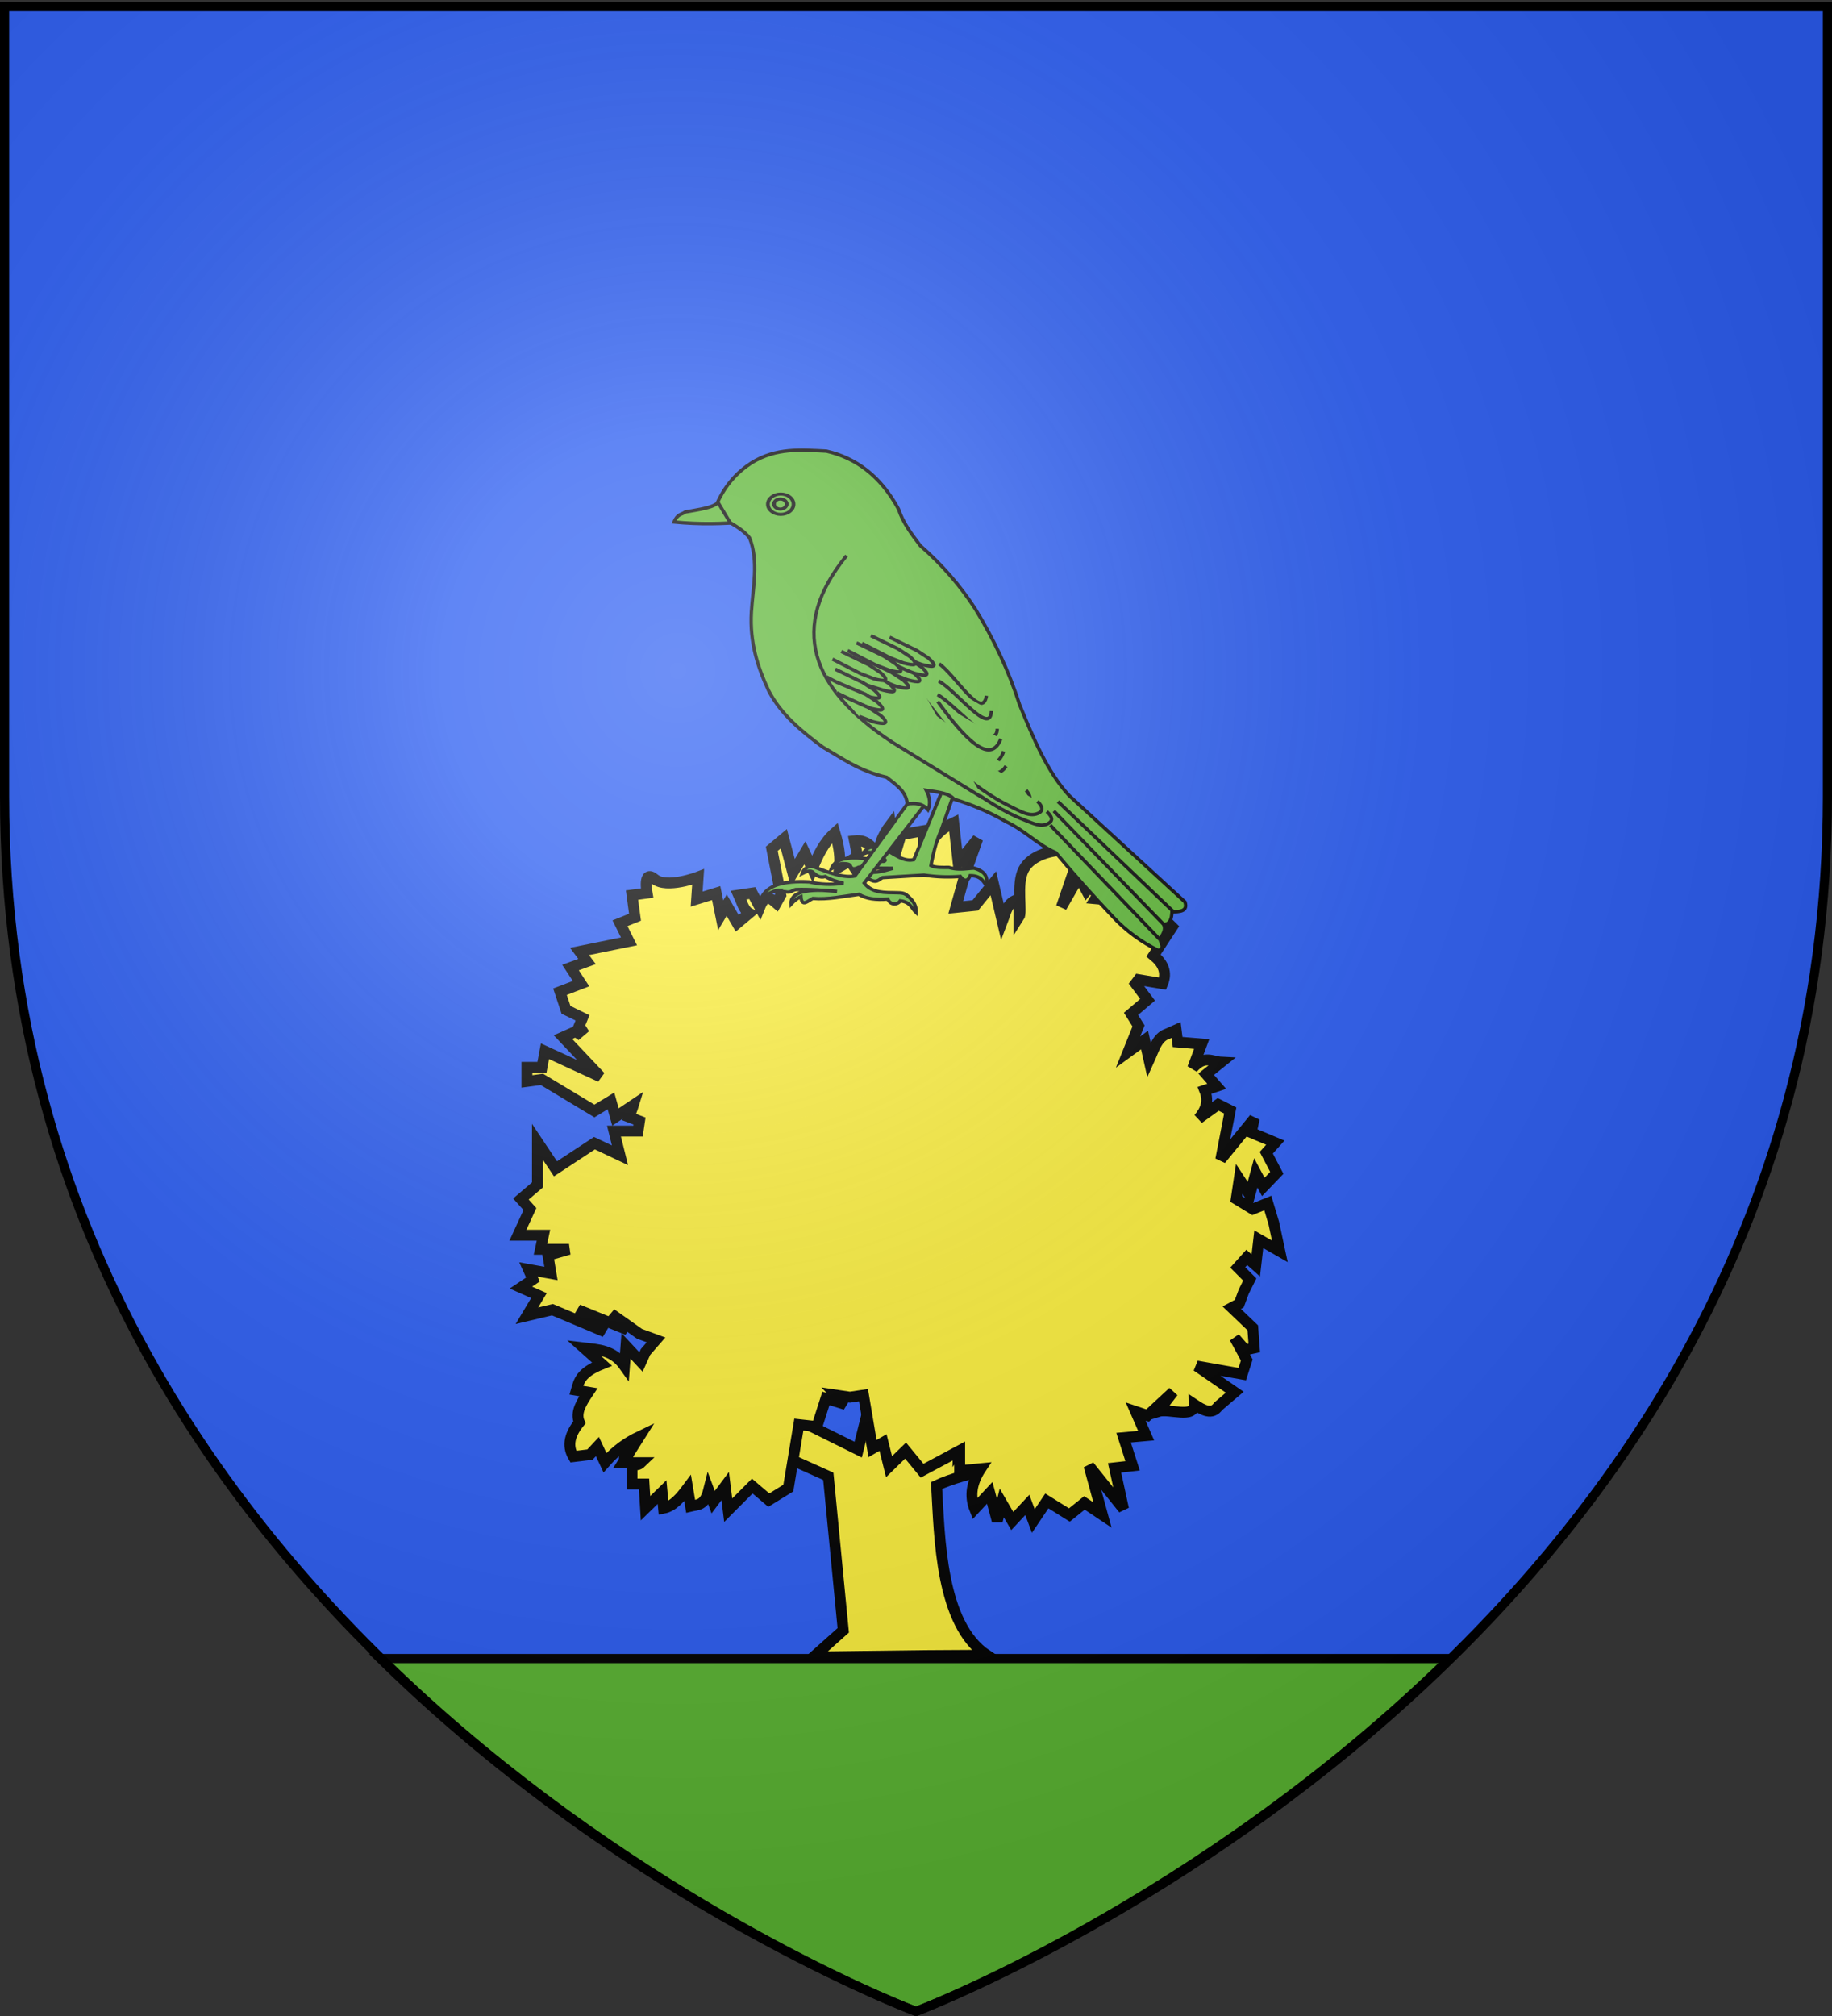 <svg xmlns="http://www.w3.org/2000/svg" xmlns:xlink="http://www.w3.org/1999/xlink" width="600" height="660" style="display:inline" version="1.0"><rect width="100%" height="100%" fill="#333333" stroke="none"/><desc>Flag of Canton of Valais (Wallis)</desc><defs><radialGradient xlink:href="#a" id="b" cx="221.445" cy="226.331" r="300" fx="221.445" fy="226.331" gradientTransform="matrix(1.353 0 0 1.349 -77.63 -85.747)" gradientUnits="userSpaceOnUse"/><linearGradient id="a"><stop offset="0" style="stop-color:white;stop-opacity:.314"/><stop offset=".19" style="stop-color:white;stop-opacity:.251"/><stop offset=".6" style="stop-color:#6b6b6b;stop-opacity:.125"/><stop offset="1" style="stop-color:black;stop-opacity:.125"/></linearGradient></defs><g style="display:inline"><path d="M300 658.5s298.5-112.32 298.5-397.772V2.176H1.5v258.552C1.5 546.18 300 658.5 300 658.5" style="color:#000;fill:#2b5df2;fill-opacity:1;fill-rule:evenodd;stroke:none;marker:none;visibility:visible;display:inline;overflow:visible"/><path d="M300 658.5s298.5-112.32 298.5-397.772V2.176H1.5v258.552C1.5 546.18 300 658.5 300 658.5" style="color:#000;fill:#2b5df2;fill-opacity:1;fill-rule:evenodd;stroke:none;marker:none;visibility:visible;display:inline;overflow:visible"/></g><g style="display:inline"><path d="M300 658.5s92.715-35.224 174.801-115.525h-350.29C206.766 623.755 300 658.5 300 658.5z" style="color:#000;fill:#5ab532;fill-opacity:1;fill-rule:evenodd;stroke:#000;stroke-width:3;marker:none;visibility:visible;display:inline;overflow:visible"/><g style="display:inline;fill:#fcef3c;fill-opacity:1"><path d="m273.7 359.54-8.757-.792.522 23.798 18.234 8.193 4.117 42.447-8.235 7.345 30.302-.378 17.557-.106c-12.873-8.599-13.062-32.546-13.89-46.766 7.98-3.776 22.584-5.871 29.554-8.193l-12.352-17.032-11.175 15.337.588-19.292-12.94 17.88-9.999-19.858-5.293 21.27-12.552-6.224z" style="fill:#fcef3c;fill-opacity:1;fill-rule:evenodd;stroke:#000;stroke-width:3;stroke-linecap:butt;stroke-linejoin:miter;stroke-miterlimit:4;stroke-opacity:1;stroke-dasharray:none;stroke-dashoffset:0;marker:none;visibility:visible;display:inline;overflow:visible" transform="matrix(1.188 0 0 1.188 -65.754 19.12)"/><path d="m289.669 368.932-3.73-.555 2.486 2.563-5.386-1.664-2.487 7.765-4.972-.554-2.9 17.49-5.387 3.328-4.559-3.882-6.63 6.655-.828-6.655-3.315 4.437-1.243-3.328c-1.107 4.426-3.123 3.99-4.973 4.437l-.828-4.992c-1.934 2.59-3.929 5.013-6.63 5.547l-.415-4.437-4.558 4.437-.414-6.656h-3.315v-5.546l-2.072-1.11c-.41-3.603 1.886 3.337 4.558.765h-4.972l4.558-7.21c-3.177 1.52-6.354 3.608-9.53 7.21l-2.073-4.437-2.072 2.219-4.558.554c-1.869-3.143-.884-6.286 1.658-9.428-1.204-2.773.639-5.547 2.486-8.32l-3.315-.554c.694-2.404 1.048-4.807 7.044-7.21l-4.972-4.437c3.95.485 7.991.477 11.188 4.991l.414-5.546 4.144 4.437 1.243-2.773 2.9-3.328-4.557-1.664-7.837-5.546 4.522 4.437-13.638-5.546 7.422 6.1-14.466-6.1-7.045 1.664 3.315-5.546-4.972-2.219 3.315-2.218-1.243-2.773 6.215 1.109-.828-4.992 5.8-1.664h-7.872l.828-3.882h-7.044l3.315-7.21-2.486-2.773 4.558-3.882v-11.884l4.972 7.447 10.738-7.065 7.044 3.328-1.658-6.656h6.63l.415-2.773-2.901-1.11c.414-1.108.961-2.397 1.243-3.327l-4.972 3.328-1.243-4.437-4.558 2.773-14.467-8.701-4.144.554v-3.882h4.144l.829-4.437 15.295 7.038-10.323-10.92 6.216-2.773-2.9 2.455 2.071-4.992-4.558-2.218-1.658-4.992 5.802-2.218-2.9-4.437 4.557-1.664-2.072-2.773 13.638-2.773-2.486-4.992 4.144-1.664-.83-6.1 4.144-.555s-1.243-6.656 2.072-3.882 12.017-.555 12.017-.555l-.414 6.1 5.387-1.663 1.243 6.1 1.657-2.772 2.9 4.991 3.316-2.773c-1.56-.871-2.058-3.161-2.9-4.992l3.728-.554 2.072 3.882c1.52-3.779 3.039-2.431 4.558-1.11l1.244-2.218-2.487-12.756 3.315-2.773 2.486 9.429 3.315-5.547 2.072 4.437c1.502-3.709 3.174-7.304 6.216-9.983 1.309 4.34 1.49 7.17 1.243 9.429l2.9-1.664 3.316 4.992-2.072-10.538c3.95-.482 5.348 2.454 7.044 4.991-.75-3.143.53-6.285 2.9-9.428l1.244 8.32 1.657-5.547 6.216-1.11v7.21c2.304-5.597 5.207-7.984 8.287-9.428l1.243 11.093 5.387-6.656-3.567 10.048-2.486 8.873 5.387-.554 4.972-6.101 2.486 10.538c.973-2.522 1.368-5.559 4.559-6.101v4.992c1.055-1.595-.847-9.03 1.304-13.212 2.185-4.248 8.429-5.234 10.289-5.274l4.144 3.883-4.01 11.738 4.838-8.41 2.072 3.882 4.558-5.546c1.23 1.945-.216 4.786-2.072 7.764l13.521 1.228 3.315 3.882-4.972 1.664 3.315 2.773h2.486l4.144-2.773-5.802 8.874c2.572 2.122 3.813 4.6 2.487 7.765l-6.63-1.11-.829 1.11 3.315 4.437-4.558 3.882 2.072 3.328-2.9 7.21 4.557-3.328 1.243 5.546c1.308-2.872 2.192-6.31 4.973-7.21l2.486-1.11.414 3.329 6.63.554-2.486 6.656c3.215-3.718 5.375-1.787 7.873-1.664l-4.144 3.328 2.901 3.327-3.315 1.11c1.285 3.203.16 5.6-1.657 7.764l5.386-3.882 3.315 1.664-2.612 13.52 9.242-11.302-.828 3.882 6.63 2.774-2.487 2.773 2.9 5.546-3.728 3.882-2.072-3.882-1.658 6.1-2.9-4.436-.83 5.546 4.559 2.773 4.144-1.664 1.657 5.546 1.658 7.765-5.802-3.328-.828 7.21-2.487-2.218-2.486 2.773 3.315 3.328-1.657 3.327-1.243 3.328-2.072 1.11 5.801 5.546.414 5.546-2.486.554-2.9-3.327 3.314 6.1-1.243 3.883-12.538-2.219 10.467 7.21-4.559 3.883c-1.72 2.438-4.14 1.122-6.63-.555.1 4.076-6.903 1.042-9.926 1.982l4.125-5.401-7.026 6.51-3.315-1.11 2.9 6.656-6.215.555 2.487 7.764-4.973.555 2.468 11.33-9.512-11.885 3.71 13.548-4.972-3.328-4.143 3.328-6.216-3.882-3.73 5.546-1.657-4.437-4.143 4.437-2.901-4.992-1.243 4.992-2.072-7.765-4.144 4.437c-1.467-3.697-.78-7.395 1.658-11.092l-5.801.554v-5.546l-10.36 5.546L305 383.65l-4.558 4.437-1.657-6.655-2.9 1.664-2.487-14.718z" style="fill:#fcef3c;fill-opacity:1;fill-rule:evenodd;stroke:#000;stroke-width:3;stroke-linecap:butt;stroke-linejoin:miter;stroke-miterlimit:4;stroke-opacity:1;stroke-dasharray:none;stroke-dashoffset:0;marker:none;visibility:visible;display:inline;overflow:visible" transform="matrix(1.188 0 0 1.188 -65.754 19.12)"/></g><g style="stroke:#000;stroke-width:2.763;stroke-miterlimit:4;stroke-dasharray:none;display:inline;fill:#5ab532;fill-opacity:1"><path d="M-307.818 460.355c6.823 4.844 8.565.797 11.82-.603l33.772-2.05a131 131 0 0 0 29.671 1.085c4.48 6.117 7.001 1.883 7.96-.603 9.257-.076 10.674 4.943 13.872 8.805-.355-5.588 1.146-11.527-10.615-14.956-6.603.205-12.266 1.824-20.625-.603-5.399.012-11.05.276-14.594-1.568 1.923-10.165 4.36-19.9 8.202-28.465l9.408-26.897-1.568-5.91-7.599 1.93-22.434 54.517c-7.239 1.787-13.762-2.87-20.384-6.634m-10.493 13.63 13.87.12c-5.548 1.532-11.096 3.272-16.644 3.257m-4.222-10.976c-19.51-2.552-27.018 1.464-29.55 8.202 3.047-1.689 5.946-4.122 9.287-4.342 2.291.16 4.779.06 6.151 1.447.865 2.17 1.913 4.127 6.875 1.568l2.654-.482m10.734-15.44c-5.66-2.113-7.787 2.84-11.096 5.429 2.817-.534 6.076-2.834 8.322-1.086m9.89 4.222 1.207 1.568c-.366 1.027-1.45 1.096-2.774.844" style="fill:#5ab532;fill-rule:evenodd;stroke:#000;stroke-width:2.763;stroke-linecap:butt;stroke-linejoin:miter;stroke-miterlimit:4;stroke-opacity:1;stroke-dasharray:none;fill-opacity:1" transform="translate(407.779 102.959)scale(.401)"/><path d="m-330.086 464.573 2.126-.238c-5.067-1.245-10.104-2.637-14.854-5.465-5.108 1.539-7.776-1.456-10.716-3.943-2.188-.973-5.053-.142-8.202 1.448.71-2.168 2.115-4.02 4.84-5.272 2.332-.963 3.858-.67 6.173.465 11.092 4.141 22.722 8.675 32.11 6.857l.66-.98 42.094-57.88c4.912-5.633 9.371-.408 13.991.965l-49.21 63.685c6.575 8.396 16.803 7.66 26.647 7.886 3.452.094 6.347.023 8.902 2.648 5.25 4.294 7.2 8.851 6.907 13.588-3.8-3.52-4.613-8.722-13.027-9.649-2.097 3.407-8.193 3.677-10.131-1.447-9.7.836-17.798-.196-23.64-3.86-12.544 1.577-25.088 4.451-37.632 3.378-3.907 1.778-9.038 7.56-9.65-1.448-2.733.99-5.467 3.236-8.2 6.152-.657-9.854 13.337-13.24 37.63-10.494-11.097-.801-22.061-1.87-33.771-1.447-3.438.786-3.517 2.248-6.817 2.054-4.617-.945-6.093.337-5.245-1.572-5.307-.336-10.614 3.208-15.92 6.272 4.705-10.455 18.622-14.143 39.078-13.026 9.524 2.251 17.951 2.308 25.857 1.323zM-430.241 153.03c-2.818 4.502-15.55 6.172-27.018 8.202-3.055 2.407-6.11 1.232-9.166 8.202 21.375 2.07 39.385 1.504 58.377 0" style="fill:#5ab532;fill-rule:evenodd;stroke:#000;stroke-width:2.763;stroke-linecap:butt;stroke-linejoin:miter;stroke-miterlimit:4;stroke-opacity:1;stroke-dasharray:none;fill-opacity:1" transform="translate(407.779 102.959)scale(.401)"/><path d="M-430.723 153.03c6.507-13.938 15.848-24.334 27.5-31.842 20.424-12.73 40.847-10.608 61.271-9.649 23.846 5.498 44.013 19.929 58.86 47.281 3.922 11.545 10.105 19.649 17.851 29.912 17.523 15.283 32.492 32.48 44.868 51.623 15.148 24.818 27.468 50.767 36.185 78.158 11.356 27.78 22.875 55.33 40.526 74.298l94.561 86.842c2.501 7.91-4.396 7.765-10.614 8.202-.31 5.318-1.36 9.898-6.754 10.132 2.118 5.048-1.113 7.738-2.708 12.113-.719 1.97 4.474 7.244-1.634 9.115-13.605-6.723-26.116-15.634-37.15-27.5-15.786-16.706-31.384-33.976-46.62-52.335-14.857-6.393-24.552-17.725-40.704-25.34-14.152-8.165-28.304-14.026-42.456-18.334-4.03-5.058-13.698-5.889-22.675-7.237 2.726 5.307 3.85 10.614 1.447 15.921-4.808-5.714-10.817-5.417-16.886-4.824-1.156-10.815-9.579-15.817-16.886-21.71-22.989-5.393-36.349-15.598-52.105-24.606-17.602-13.1-34.39-26.878-44.386-46.316-8.71-18.86-15.48-38.932-13.991-64.167 1.242-19.695 6.09-41.286-1.448-60.307-3.71-4.98-9.675-8.832-15.92-12.544z" style="fill:#5ab532;fill-rule:evenodd;stroke:#000;stroke-width:2.763;stroke-linecap:butt;stroke-linejoin:miter;stroke-miterlimit:4;stroke-opacity:1;stroke-dasharray:none;fill-opacity:1" transform="translate(407.779 102.959)scale(.401)"/><path d="m-58.75 487.373-94.079-89.737M-66.47 497.987l-89.736-92.632M-69.846 510.048l-89.255-93.114" style="fill:#5ab532;stroke:#000;stroke-width:2.763;stroke-linecap:butt;stroke-linejoin:miter;stroke-miterlimit:4;stroke-opacity:1;stroke-dasharray:none;fill-opacity:1" transform="translate(407.779 102.959)scale(.401)"/><path d="M-249.802 285.223c12.973 9.022 35.134 46.755 38.596 26.053" style="fill:#5ab532;fill-rule:evenodd;stroke:#000;stroke-width:2.763;stroke-linecap:butt;stroke-linejoin:miter;stroke-miterlimit:4;stroke-opacity:1;stroke-dasharray:none;fill-opacity:1" transform="translate(407.779 102.959)scale(.401)"/><path d="M-250.208 299.332c13.996 7.335 42.132 45.39 42.988 24.419M-251.173 310.428c1.835.962 4.013 2.51 6.414 4.427 15.91 12.702 41.62 41.59 42.364 23.37M-262.346 312.723c27.452 36.775 56.584 70.145 65.131 43.904" style="fill:#5ab532;stroke:#000;stroke-width:2.763;stroke-linecap:butt;stroke-linejoin:miter;stroke-miterlimit:4;stroke-opacity:1;stroke-dasharray:none;fill-opacity:1" transform="translate(407.779 102.959)scale(.401)"/><path d="M-195.285 368.688c-13.513 22.904-56.093-27.977-74.78-54.035" style="fill:#5ab532;stroke:#000;stroke-width:2.763;stroke-linecap:butt;stroke-linejoin:miter;stroke-miterlimit:4;stroke-opacity:1;stroke-dasharray:none;fill-opacity:1" transform="translate(407.779 102.959)scale(.401)"/><path d="M-251.016 315.935c21.94 30.536 43.125 52.518 51.489 30.538M-161.995 405.838c5.125 4.706 4.693 7.392 1.99 9.252-6.283 4.33-13.698.06-20.093-2.332-35.295-13.69-66.305-43.448-98.652-68.192" style="fill:#5ab532;stroke:#000;stroke-width:2.763;stroke-linecap:butt;stroke-linejoin:miter;stroke-miterlimit:4;stroke-opacity:1;stroke-dasharray:none;fill-opacity:1" transform="translate(407.779 102.959)scale(.401)"/><path d="M-178.803 388.453c4.191 5.2 3.598 7.797.935 9.267-6.261 3.467-12.089-.92-17.697-3.909-28.825-15.753-52.493-43.364-76.721-69.686" style="fill:#5ab532;stroke:#000;stroke-width:2.763;stroke-linecap:butt;stroke-linejoin:miter;stroke-miterlimit:4;stroke-opacity:1;stroke-dasharray:none;fill-opacity:1" transform="translate(407.779 102.959)scale(.401)"/><path d="M-169.593 397.406c4.76 4.853 4.324 7.503 1.694 9.223-7.428 4.526-16.238-1.458-23.248-4.706-33.195-15.955-61.766-46.203-91.84-71.806" style="fill:#5ab532;stroke:#000;stroke-width:2.763;stroke-linecap:butt;stroke-linejoin:miter;stroke-miterlimit:4;stroke-opacity:1;stroke-dasharray:none;fill-opacity:1" transform="translate(407.779 102.959)scale(.401)"/><path d="M-325.548 196.934c-47.3 58.215-29.521 108.387 37.632 152.456l73.815 45.351" style="fill:#5ab532;fill-rule:evenodd;stroke:#000;stroke-width:2.763;stroke-linecap:butt;stroke-linejoin:miter;stroke-miterlimit:4;stroke-opacity:1;stroke-dasharray:none;fill-opacity:1" transform="translate(407.779 102.959)scale(.401)"/><path d="m-297.566 269.785 22.838 11.745c-19.924-9.867 4.78 2.64 11.149 4.316 8.43 2.176 13.74 2.532 4.946-5.339l-9.382-6.147-22.314-10.847M-309.145 282.329l22.839 11.745c-19.925-9.867 4.78 2.64 11.148 4.315 8.43 2.177 13.74 2.533 4.946-5.338l-9.381-6.147-22.315-10.847" style="fill:#5ab532;fill-rule:evenodd;stroke:#000;stroke-width:2.763;stroke-linecap:butt;stroke-linejoin:miter;stroke-miterlimit:4;stroke-opacity:1;stroke-dasharray:none;fill-opacity:1" transform="translate(407.779 102.959)scale(.401)"/><path d="m-303.355 277.022 22.838 11.745c-19.925-9.867 4.78 2.64 11.148 4.315 8.43 2.177 13.74 2.533 4.946-5.338l-9.381-6.147-22.314-10.847M-318.311 287.636l22.838 11.745c-19.925-9.867 4.78 2.64 11.148 4.315 8.43 2.177 13.74 2.533 4.946-5.338l-9.381-6.147-22.314-10.847" style="fill:#5ab532;fill-rule:evenodd;stroke:#000;stroke-width:2.763;stroke-linecap:butt;stroke-linejoin:miter;stroke-miterlimit:4;stroke-opacity:1;stroke-dasharray:none;fill-opacity:1" transform="translate(407.779 102.959)scale(.401)"/><path d="m-331.217 291.375 23.2 11.504 12.113 3.712c8.43 2.176 13.74 2.533 4.946-5.338l-9.381-6.147-22.314-10.847M-312.884 268.458l22.838 11.745 11.149 4.316c8.43 2.176 13.74 2.533 4.946-5.339l-9.382-6.147-22.314-10.847M-324.583 274.368l22.838 11.745 11.148 4.316c8.43 2.176 13.74 2.533 4.946-5.338l-9.381-6.148-22.314-10.847" style="fill:#5ab532;fill-rule:evenodd;stroke:#000;stroke-width:2.763;stroke-linecap:butt;stroke-linejoin:miter;stroke-miterlimit:4;stroke-opacity:1;stroke-dasharray:none;fill-opacity:1" transform="translate(407.779 102.959)scale(.401)"/><path d="m-337.006 281.364 22.838 11.745 11.148 4.316c8.43 2.176 13.74 2.532 4.946-5.339l-9.381-6.147-22.315-10.847M-341.952 295.838l22.838 11.745 11.149 4.315c8.43 2.176 13.74 2.533 4.946-5.338l-9.382-6.147-22.314-10.847" style="fill:#5ab532;fill-rule:evenodd;stroke:#000;stroke-width:2.763;stroke-linecap:butt;stroke-linejoin:miter;stroke-miterlimit:4;stroke-opacity:1;stroke-dasharray:none;fill-opacity:1" transform="translate(407.779 102.959)scale(.401)"/><path d="m-333.553 308.83 16.852 8.402 11.148 4.315c8.43 2.176 13.74 2.533 4.946-5.338l-9.381-6.147-23.28-9.762" style="fill:#5ab532;fill-rule:evenodd;stroke:#000;stroke-width:2.763;stroke-linecap:butt;stroke-linejoin:miter;stroke-miterlimit:4;stroke-opacity:1;stroke-dasharray:none;fill-opacity:1" transform="translate(407.779 102.959)scale(.401)"/><path d="m-315.254 328.087 11.148 4.316c8.43 2.176 15.188 2.774 6.394-5.098l-9.381-6.147-22.918-10.364" style="fill:#5ab532;fill-rule:evenodd;stroke:#000;stroke-width:2.763;stroke-linecap:butt;stroke-linejoin:miter;stroke-miterlimit:4;stroke-opacity:1;stroke-dasharray:none;fill-opacity:1" transform="translate(407.779 102.959)scale(.401)"/><path d="M-426.491 231.82c0 6.795-5.616 12.303-12.544 12.303s-12.544-5.508-12.544-12.303c0-6.794 5.616-12.302 12.544-12.302s12.544 5.508 12.544 12.302z" style="color:#000;fill:#5ab532;fill-opacity:1;fill-rule:evenodd;stroke:#000;stroke-width:3.67;stroke-linecap:square;stroke-linejoin:miter;stroke-miterlimit:4;stroke-opacity:1;stroke-dasharray:none;stroke-dashoffset:0;marker:none;visibility:visible;display:inline;overflow:visible" transform="matrix(.335 0 0 .271 402.776 102.245)"/><path d="M-426.491 231.82c0 6.795-5.616 12.303-12.544 12.303s-12.544-5.508-12.544-12.303c0-6.794 5.616-12.302 12.544-12.302s12.544 5.508 12.544 12.302z" style="color:#000;fill:#5ab532;fill-opacity:1;fill-rule:evenodd;stroke:#000;stroke-width:7.407;stroke-linecap:square;stroke-linejoin:miter;stroke-miterlimit:4;stroke-opacity:1;stroke-dasharray:none;stroke-dashoffset:0;marker:none;visibility:visible;display:inline;overflow:visible" transform="matrix(.166 0 0 .134 328.455 133.952)"/></g></g><g style="display:inline"><path d="M300 658.5s298.5-112.32 298.5-397.772V2.176H1.5v258.552C1.5 546.18 300 658.5 300 658.5" style="fill:url(#b);fill-opacity:1;fill-rule:evenodd;stroke:none"/></g><g style="display:inline"><path d="M300 658.5S1.5 546.18 1.5 260.728V2.176h597v258.552C598.5 546.18 300 658.5 300 658.5z" style="fill:none;stroke:#000;stroke-width:3;stroke-linecap:butt;stroke-linejoin:miter;stroke-miterlimit:4;stroke-opacity:1;stroke-dasharray:none"/></g></svg>